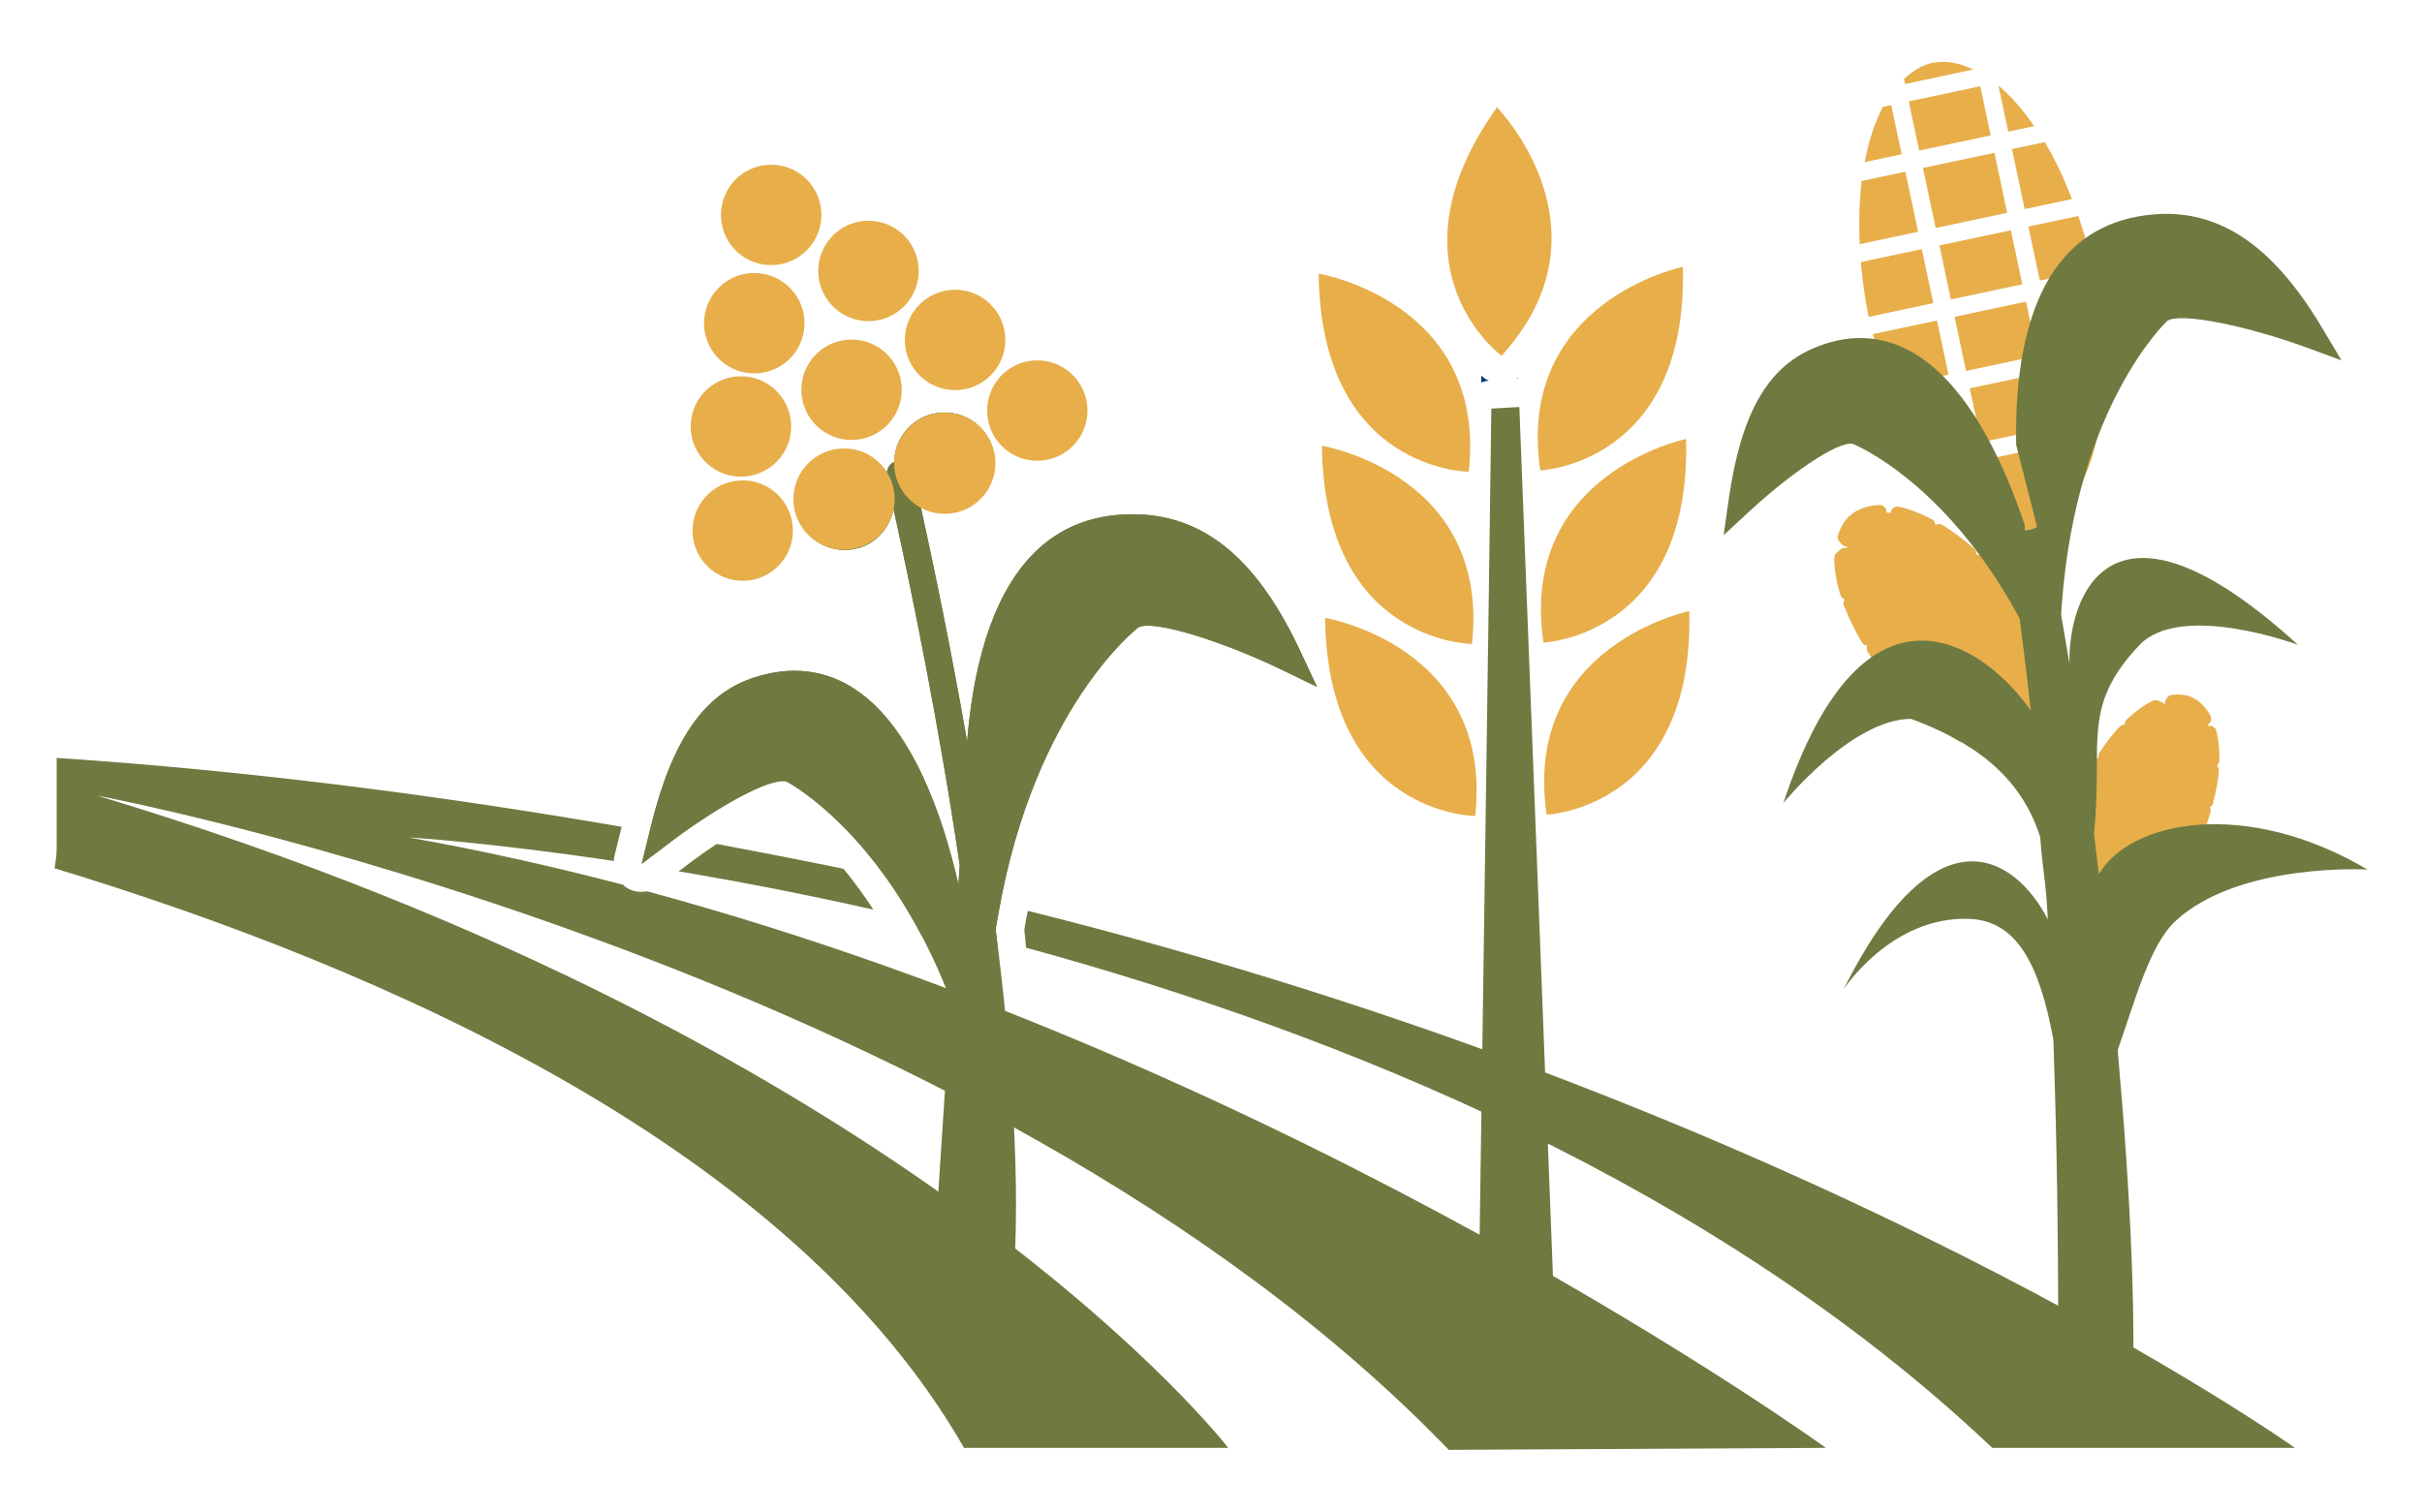 <?xml version="1.0" encoding="UTF-8"?>
<svg id="Capa_2" data-name="Capa 2" xmlns="http://www.w3.org/2000/svg" viewBox="0 0 92.048 57.463">
  <defs>
    <style>
      .cls-1 {
        fill: none;
      }

      .cls-2 {
        fill: #003671;
      }

      .cls-3 {
        fill: #6e7a40;
      }

      .cls-4 {
        fill: #e7ae4a;
      }
    </style>
  </defs>
  <g id="Capa_1-2" data-name="Capa 1">
    <g>
      <g>
        <path class="cls-4" d="M77.525,10.665l2.034-.432c-.154-.71-.353-1.379-.574-2.023l-1.897.402.437,2.053Z"/>
        <rect class="cls-4" x="73.894" y="9.018" width="2.776" height="2.099" transform="translate(-.45 15.843) rotate(-11.978)"/>
        <rect class="cls-4" x="74.471" y="11.732" width="2.776" height="2.102" transform="translate(-1 16.038) rotate(-11.99)"/>
        <path class="cls-4" d="M78.101,13.382l1.83-.387c-.041-.68-.123-1.379-.253-2.098l-2.015.427.438,2.058Z"/>
        <path class="cls-4" d="M76.948,7.948l1.797-.382c-.307-.791-.649-1.523-1.032-2.164l-1.249.265.485,2.281Z"/>
        <rect class="cls-4" x="75.048" y="14.451" width="2.775" height="2.096" transform="translate(-1.552 16.196) rotate(-11.975)"/>
        <rect class="cls-4" x="73.293" y="6.071" width="2.777" height="2.332" transform="translate(.127 15.683) rotate(-11.998)"/>
        <path class="cls-4" d="M71.179,12.701c.173.708.381,1.379.618,2.015l2.254-.477-.436-2.056-2.436.517Z"/>
        <path class="cls-4" d="M79.972,13.678l-1.731.367.436,2.05,1.165-.248c.095-.677.146-1.397.13-2.169"/>
        <rect class="cls-4" x="72.711" y="3.545" width="2.777" height="1.91" transform="translate(.681 15.487) rotate(-11.986)"/>
        <path class="cls-4" d="M74.629,16.954l-.436-2.051-2.155.456c.3.713.639,1.352,1.001,1.932l1.59-.338Z"/>
        <path class="cls-4" d="M79.588,10.345c-.004-.016-.009-.029-.012-.046l.019.09c-.003-.016-.005-.029-.007-.044"/>
        <polyline class="cls-4" points="71.038 12.166 71.035 12.152 71.036 12.16 71.038 12.166"/>
        <path class="cls-4" d="M73.475,11.524l-.437-2.054-2.318.492c.06.678.151,1.371.298,2.083l2.458-.522Z"/>
        <path class="cls-4" d="M79.72,16.565l-.903.192-.27,2.475c.537-.629.935-1.544,1.173-2.667"/>
        <path class="cls-4" d="M78.15,16.898l-2.713.577.537,2.528c.41.135.82.204,1.219.119.517-.11.96-.434,1.346-.881l-.388-2.343Z"/>
        <path class="cls-4" d="M75.962,19.999l-1.194-2.382-1.325.282c.782,1.083,1.65,1.813,2.52,2.1"/>
        <path class="cls-4" d="M75,2.641c-.527-.245-1.056-.358-1.568-.25-.4.085-.748.317-1.071.608l.042.195,2.597-.553Z"/>
        <path class="cls-4" d="M72.898,8.809l-.484-2.283-1.661.352c-.09.746-.114,1.551-.074,2.402l2.219-.471Z"/>
        <path class="cls-4" d="M70.747,6.88l.007-.001c.002-.019-.001-.043.002-.062l-.009.063Z"/>
        <path class="cls-4" d="M77.308,4.794c-.429-.622-.882-1.143-1.356-1.54l.372,1.75.984-.209Z"/>
        <path class="cls-4" d="M71.877,3.995l-.316.067c-.308.585-.541,1.289-.694,2.1l1.406-.298-.397-1.868Z"/>
        <path class="cls-4" d="M84.251,29.096c.055-.049.093-.115.095-.19.009-.417-.028-.79-.108-1.111-.027-.112-.123-.194-.237-.203-.026-.002-.043.011-.065.014-.006-.028-.017-.049-.032-.074.02-.012.047-.01.063-.028.079-.085.093-.211.036-.311-.19-.338-.418-.561-.699-.686-.215-.096-.457-.127-.761-.09-.096.009-.178.071-.216.158l-.041.092c-.02.044-.009.092-.004.14-.027-.04-.053-.083-.098-.103l-.15-.066c-.074-.033-.157-.031-.228.005-.324.16-.653.397-.979.704-.054.052-.077.125-.075.199-.054,0-.101.015-.145.045-.006.004-.014,0-.021.004l-.005-.006-.023.023c-.003.004-.003.009-.006.012-.267.289-.527.626-.772,1.001-.035.054-.035.121-.027.184-.068.017-.129.054-.167.119-.201.338-.369.658-.512.975-.001.003.001.006,0,.009-.002.001-.003.002-.004.004-.014.021-.025.043-.032.066-.018.052-.016.106-.002.157-.035.028-.077.05-.094.092-.141.346-.261.698-.357,1.046-.019.068-.006.136.024.196-.055.037-.104.086-.119.153-.088.375-.144.758-.171,1.136-.006.076.029.141.079.194-.056.05-.095.118-.095.196,0,.74.161,1.355.463,1.776.002.002.003.002.004.004h.001c.179.247.361.407.576.501.165.074.348.111.545.111.141,0,.289-.02.443-.056h.001c.002-.001.005,0,.008-.002.455-.111.924-.384,1.396-.811.053-.05.078-.119.08-.191.001,0,.002.001.004.001.072,0,.142-.029.193-.082.269-.279.507-.57.729-.89.041-.058.045-.128.035-.196.062-.017.121-.049.158-.107.193-.304.375-.629.538-.969.017-.037.006-.078.005-.118.046-.026.086-.063.11-.114.002-.004.014-.029.017-.033l-.023-.011c.003-.005.009-.007.012-.012l.017.005c.004-.008-.002-.014.001-.022.003-.006.012-.007.015-.013.141-.325.264-.663.376-1.034.022-.071.009-.14-.024-.201.055-.037.104-.083.121-.146.119-.455.195-.875.227-1.247.006-.078-.03-.144-.08-.198"/>
        <path class="cls-4" d="M78.195,25.557c-.024-.088-.092-.157-.178-.183-.006-.002-.012,0-.019-.002.058-.072.085-.165.053-.256-.157-.434-.341-.842-.565-1.244-.038-.07-.108-.119-.186-.134-.009-.002-.018.002-.027.002.03-.076.037-.158-.008-.232-.226-.372-.479-.737-.752-1.085-.04-.052-.102-.081-.168-.094.001-.051-.002-.105-.026-.151l.006-.005c-.002-.002-.008-.013-.01-.015-.004-.006-.03-.033-.035-.04-.006-.006-.014-.003-.02-.009-.004-.006-.002-.014-.006-.019-.272-.322-.567-.632-.907-.95-.068-.065-.157-.071-.242-.05.001-.011.014-.018.014-.03.001-.08-.034-.155-.092-.206-.422-.366-.831-.67-1.209-.9-.083-.05-.182-.041-.265.004,0-.005.003-.009.002-.014-.01-.09-.065-.168-.143-.21-.438-.228-.853-.387-1.237-.47-.112-.025-.226.025-.288.123-.023.039-.027.082-.029.124-.057-.026-.108-.032-.169-.017.005-.042.009-.084-.008-.125-.041-.107-.148-.18-.264-.172-.444.023-.806.148-1.076.373-.206.171-.36.408-.484.746-.034.09-.016.191.045.265l.078.094c.045.055.111.09.182.096.008.001.016.001.024.001.004,0,.006-.003.01-.003-.002.009-.013.016-.014.026-.002.016.013.028.014.043-.083-.022-.168-.018-.237.04l-.151.126c-.06.052-.097.127-.097.208,0,.427.078.901.235,1.409.025.078.085.136.16.166-.038.061-.057.134-.035.21.001.005.002.011.005.017l.013.037c.002.006.008.009.01.015.17.44.39.893.66,1.347.04.068.109.116.184.128.009.002.017.002.024.002-.029.077-.035.161.012.235.252.39.504.738.772,1.063.006.009.02.008.028.016.006.012.003.027.012.038l.006.006c.045.053.112.075.178.083.002.062.015.124.056.17.294.334.608.648.93.934.05.045.114.068.179.068.021,0,.038-.017.057-.021-.001.013-.014.021-.014.033,0,.08.037.157.099.207.355.29.733.553,1.124.781.041.025.089.037.135.037.045,0,.086-.024.126-.046,0,.006-.003.013-.002.019.009.09.066.169.146.209.628.311,1.223.471,1.743.471.117,0,.23-.01.34-.027.002,0,.006-.001.007-.001.01-.002.021-.001.031-.003h.001c.002-.001.004,0,.006-.001.35-.059.611-.167.818-.34.273-.228.464-.566.564-1.003,0-.001-.001-.002-.001-.003.001-.003.004-.005.005-.008.119-.536.077-1.176-.13-1.903"/>
        <path class="cls-3" d="M87.333,24.51c-7.156-6.513-8.743-1.804-8.683.721-.374-2.277-.736-4.189-1.034-5.296-.141.063-.272.154-.425.187-.317.067-.642.049-.968-.024.361,1.832.714,4.753.959,6.92-1.652-2.397-6.29-5.88-9.404,3.505,0,0,2.594-3.192,4.852-3.198,2.211.823,4.125,2.047,4.906,4.486.135,1.635.201,1.488.293,3.137-1.273-2.444-4.276-4.31-7.77,2.667,0,0,1.822-2.809,4.796-2.685,1.783.074,2.651,1.701,3.182,4.585.29,8.173.153,15.008.153,15.008l2.804-.451c.233-3.589-.031-8.814-.512-14.152.652-1.851,1.212-3.99,2.185-4.897,2.409-2.249,7.308-1.97,7.308-1.97-4.624-2.734-9.027-1.863-10.207.179-.062-.517-.123-1.037-.187-1.542.364-3.45-.522-4.79,1.727-7.167,1.574-1.664,6.026-.013,6.026-.013"/>
        <path class="cls-3" d="M77.022,24.013c-2.885-5.693-6.624-7.142-6.605-7.142-.61-.11-2.487,1.231-3.901,2.539l-1.009.933.193-1.362c.458-3.203,1.439-4.969,3.182-5.727,1.296-.566,2.54-.537,3.691.08,2.139,1.144,3.543,4.142,4.377,6.625"/>
        <path class="cls-3" d="M76.625,16.911c-.047-2.456.285-5.112,1.607-6.854.93-1.225,2.242-1.853,3.903-1.925,2.376-.076,4.331,1.318,6.149,4.383l.704,1.183-1.291-.474c-2.119-.782-4.786-1.376-5.33-1.027-.035.031-3.44,3.236-4.004,10.73l-.047.614"/>
        <path class="cls-3" d="M56.678,15.532l.533-.031v-.001l.001.001.531-.029c.015.241,1.482,38.362,1.482,38.362l-3.079-.779s.54-37.375.532-37.524"/>
        <path class="cls-3" d="M24.732,31.428c.814-3.311,2.026-5.061,3.932-5.675,1.418-.459,2.72-.299,3.862.468,2.123,1.422,3.284,4.712,3.9,7.401l.048-.736c-.775-5.271-1.793-10.257-2.516-13.537-.179.925-.986,1.609-1.952,1.553-1.053-.062-1.853-.964-1.792-2.017.062-1.053.963-1.855,2.015-1.793.64.038,1.157.405,1.474.908.005-.201.112-.369.297-.448,0-.027-.012-.05-.01-.076.062-1.053.964-1.855,2.017-1.793,1.053.061,1.854.964,1.792,2.017s-.964,1.855-2.017,1.793c-.289-.017-.552-.109-.791-.238.51,2.321,1.158,5.45,1.765,8.935.207-2.58.832-5.33,2.398-7.018,1.102-1.187,2.544-1.71,4.292-1.612,2.499.168,4.404,1.831,5.992,5.235l.614,1.313-1.304-.632c-2.14-1.039-4.874-1.939-5.481-1.63-.04.029-3.943,3.034-5.314,10.834l-.113.638c.62,4.846.972,9.745.655,13.653-.022.279-.265.489-.543.472l-2.034-.119c-.136-.008-.264-.07-.355-.173-.091-.103-.137-.238-.129-.374l.703-10.745-.058-.149c-2.432-6.269-6.202-8.177-6.183-8.175-.627-.18-2.734,1.033-4.354,2.257l-1.154.873.344-1.407Z"/>
        <path class="cls-3" d="M24.732,31.428c.814-3.311,2.026-5.061,3.932-5.675,1.418-.459,2.72-.299,3.862.468,2.123,1.422,3.284,4.712,3.9,7.401l.048-.736c-.775-5.271-1.793-10.257-2.516-13.537-.179.925-.986,1.609-1.952,1.553-1.053-.062-1.853-.964-1.792-2.017.062-1.053.963-1.855,2.015-1.793.64.038,1.157.405,1.474.908.005-.201.112-.369.297-.448,0-.027-.012-.05-.01-.076.062-1.053.964-1.855,2.017-1.793,1.053.061,1.854.964,1.792,2.017s-.964,1.855-2.017,1.793c-.289-.017-.552-.109-.791-.238.51,2.321,1.158,5.45,1.765,8.935.207-2.58.832-5.33,2.398-7.018,1.102-1.187,2.544-1.71,4.292-1.612,2.499.168,4.404,1.831,5.992,5.235l.614,1.313-1.304-.632c-2.14-1.039-4.874-1.939-5.481-1.63-.04.029-3.943,3.034-5.314,10.834l-.113.638c.059.463.091.863.102,1.207-.426.705-2.556-.281-2.927-.982-2.332-4.417-5.136-5.837-5.119-5.836-.627-.18-2.734,1.033-4.354,2.257l-1.154.873.344-1.407Z"/>
        <path class="cls-4" d="M55.821,17.932s-5.618-.026-5.705-7.53c0,0,6.409,1.071,5.705,7.53"/>
        <path class="cls-4" d="M56.892,4.078s4.548,4.639.175,9.446c0,0-4.524-3.329-.175-9.446"/>
        <path class="cls-4" d="M55.942,24.476s-5.617-.025-5.703-7.532c0,0,6.408,1.072,5.703,7.532"/>
        <path class="cls-4" d="M56.065,31.018s-5.618-.026-5.705-7.53c0,0,6.409,1.071,5.705,7.53"/>
        <path class="cls-4" d="M58.538,17.882c-.945-6.43,5.42-7.739,5.42-7.739.192,7.503-5.42,7.739-5.42,7.739"/>
        <path class="cls-4" d="M58.66,24.425c-.946-6.428,5.42-7.739,5.42-7.739.193,7.504-5.42,7.739-5.42,7.739"/>
        <path class="cls-4" d="M64.201,23.23c.193,7.503-5.42,7.739-5.42,7.739-.945-6.429,5.42-7.739,5.42-7.739"/>
        <path class="cls-2" d="M57.681,14.398c.002,0,.005.001.007.001.003-.01.005-.021.008-.032-.019.014-.041.021-.061.034l.047-.002Z"/>
        <path class="cls-2" d="M56.582,14.468c-.05-.026-.105-.043-.151-.078-.005-.004-.06-.048-.134-.11v.26c.09-.035.184-.063.285-.072"/>
        <path class="cls-4" d="M29.196,10.074c-1.054-.062-1.854-.964-1.792-2.017.062-1.053.963-1.855,2.016-1.792,1.054.061,1.856.964,1.793,2.017-.061,1.053-.964,1.854-2.017,1.792"/>
        <path class="cls-4" d="M28.777,10.381c1.053.062,1.857.965,1.795,2.017-.062,1.053-.967,1.855-2.019,1.793s-1.856-.964-1.793-2.017c.062-1.053.964-1.855,2.017-1.793"/>
        <path class="cls-4" d="M32.895,12.204c-1.053-.062-1.856-.965-1.794-2.017.062-1.053.964-1.855,2.018-1.792,1.051.061,1.856.964,1.793,2.017-.062,1.053-.967,1.854-2.018,1.792"/>
        <path class="cls-4" d="M36.186,14.827c-1.053-.062-1.856-.964-1.794-2.017.062-1.053.966-1.854,2.018-1.793,1.053.062,1.857.964,1.794,2.017-.062,1.054-.966,1.855-2.019,1.793"/>
        <path class="cls-4" d="M32.475,12.911c1.053.062,1.854.965,1.793,2.017-.062,1.053-.964,1.854-2.018,1.793-1.052-.062-1.853-.964-1.791-2.017.063-1.053.964-1.855,2.016-1.793"/>
        <path class="cls-4" d="M28.271,14.306c1.053.062,1.856.965,1.794,2.017-.061,1.053-.966,1.854-2.018,1.792-1.053-.061-1.856-.964-1.793-2.017.061-1.053.965-1.854,2.018-1.792"/>
        <path class="cls-4" d="M28.34,18.264c1.051.062,1.853.965,1.791,2.017-.062,1.053-.964,1.855-2.015,1.793-1.054-.062-1.857-.964-1.794-2.017.062-1.053.964-1.855,2.018-1.793"/>
        <path class="cls-4" d="M39.31,17.511c-1.053-.062-1.852-.964-1.79-2.017.062-1.053.961-1.854,2.015-1.792,1.052.061,1.854.964,1.791,2.017-.061,1.053-.964,1.854-2.016,1.792"/>
        <path class="cls-4" d="M34.003,18.973c0,1.063-.862,1.925-1.925,1.925-1.064,0-1.926-.862-1.926-1.925s.862-1.926,1.926-1.926c1.063,0,1.925.862,1.925,1.926"/>
        <path class="cls-4" d="M37.832,17.606c0,1.064-.862,1.926-1.925,1.926-1.064,0-1.926-.862-1.926-1.926s.862-1.925,1.926-1.925c1.063,0,1.925.862,1.925,1.925"/>
        <path class="cls-3" d="M39.061,34.623c-.016.082-.033.158-.048.241l-.085.479c.029.245.05.468.064.68,11.956,3.266,26.154,9.002,36.724,19.014h11.502s-18.148-12.935-48.157-20.414"/>
        <path class="cls-3" d="M33.194,34.578c-.384-.588-.768-1.11-1.136-1.55-.222-.045-.437-.094-.659-.139-1.362-.275-2.753-.544-4.163-.808-.339.224-.69.471-1.045.74l-.4.301c2.221.374,4.71.849,7.402,1.455"/>
        <path class="cls-3" d="M69.393,55.037s-19.925-14.422-44.804-21.157c-.269.052-.553.013-.793-.147-.042-.027-.072-.066-.109-.099-2.673-.7-5.401-1.311-8.165-1.802,0,0,3.002.178,7.808.896.006-.05.001-.098.013-.148l.282-1.151c-6.778-1.168-14.017-2.125-21.471-2.619v3.421c0,.268-.039.521-.079.775,12.591,3.825,28.036,10.636,34.563,22.031h10.041s-11.869-15.423-42.992-24.796c0,0,33.449,6.27,51.373,24.872l14.333-.076Z"/>
      </g>
      <rect class="cls-1" width="92.048" height="57.463"/>
    </g>
  </g>
</svg>